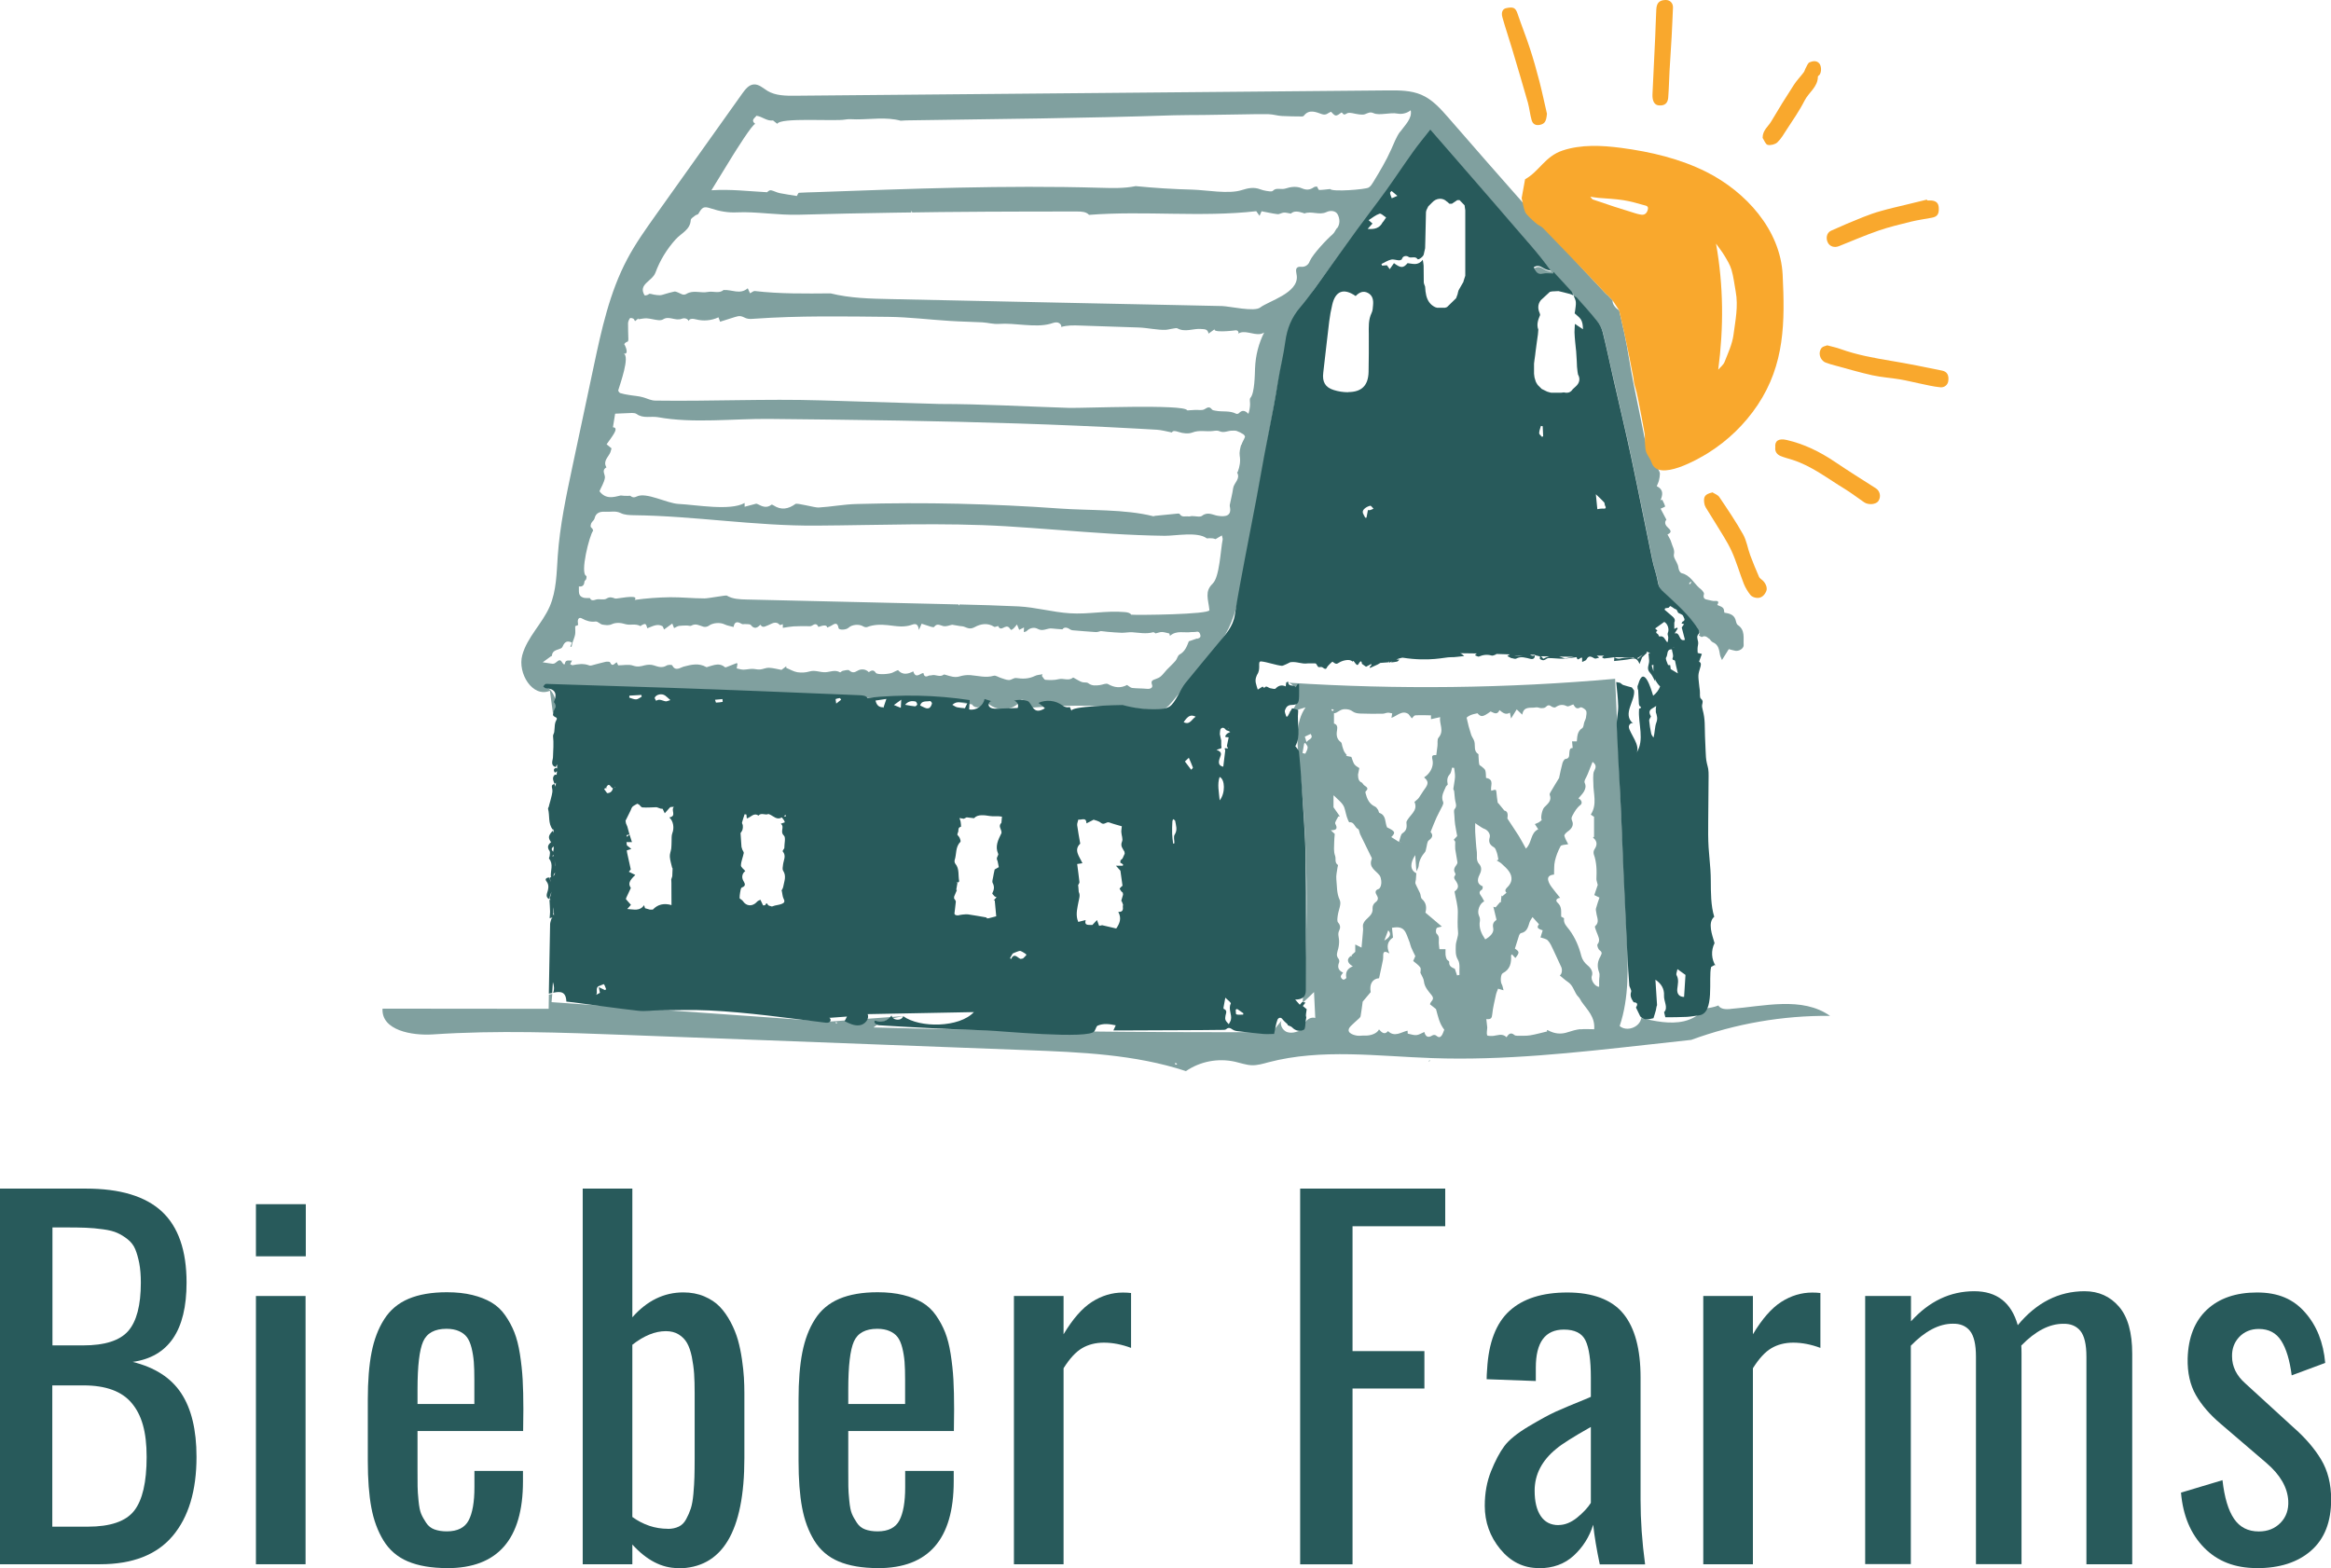 <svg xmlns="http://www.w3.org/2000/svg" id="a" viewBox="0 0 297.74 200.33"><g><path d="m220.98,128.91c-.52.04-1.12.03-1.44-.37-.02-.02-.02-.06-.04-.09-.56.23-1.16.32-1.74.4-.7.81-1.63,1.38-2.68,1.62-1.79.4-3.65,0-5.44-.41-.18,1.18-1.85,1.8-2.76,1.02,1.23-3.64,1.08-7.59.9-11.44l-1.48-32.92c-13.85,1.23-27.8,1.39-41.68.5,1.63.66,1.34,3.6-.39,3.91l2.53-.76c-1.34,1.91-1.09,4.46-.84,6.77,1.12,10.29,1.28,20.66.46,30.98.5-.45.98-.91,1.46-1.38l.16,3.31c-.78-.23-1.65.6-1.46,1.39-.66.31-1.39.63-2.08.43-.7-.2-1.16-1.19-.61-1.67l-1.37,1.66c-16.97.06-33.94-.14-50.91-.6,1.06-.88,2.47-1.18,3.82-1.45l-6.29.47-3.23.24-33.52-2.36v.05s0-.05,0-.05l-1.9-.13c.04-.35.06-.7.09-1.05l-.43.09-.03,1.81-21.22-.02c-.16,2.75,3.7,3.47,6.45,3.29,8.2-.55,16.43-.24,24.64.07l51.2,1.94c6.86.26,13.82.54,20.33,2.68,1.83-1.25,4.1-1.68,6.27-1.2.71.16,1.41.42,2.14.45.72.02,1.43-.19,2.13-.38,6.78-1.78,13.93-.77,20.93-.53,9.13.32,18.25-.69,27.34-1.7l5.73-.63c5.68-2.08,11.68-3.12,17.73-3.07-3.57-2.51-8.41-1.23-12.77-.88h0Zm-54.25-32.62s-.28-.06-.36-.08l.21-1.21.13-.09c.12.19.33.39.32.57-.01.27-.17.55-.3.8h0Zm.15-1.49l-.21-.69.74-.35c.44.65-.33.68-.53,1.05h0Zm-63.25,35.93v-.03s.04.02.04.02h-.04Zm3.17.02s-.06-.08-.07-.13c0,0,.06-.06.08-.05.04.01.08.06.15.11-.08.04-.14.08-.16.07h0Zm4.45.12l-.03-.02h.04s0,.02,0,.02Zm38.93,5.14c-.05-.02-.09-.07-.11-.12,0-.03.08-.11.09-.1.06.03.12.08.21.16-.1.04-.16.07-.2.06h0Zm20.21-44.89c.44,0,.75-.52,1.37-.52.42,0,.71.06,1.05.31.25.18.62.24.94.25.96.04,1.91.03,2.87.02.22,0,.43-.12.65-.13.18-.01.37.06.56.09l-.1.57c.7-.23,1.36-1.03,2.17-.49l.44.56c.14-.14.28-.38.43-.39.67-.04,1.34-.02,2.01,0,0,0,0,.26,0,.49l1.17-.26c-.14.86.57,1.74-.21,2.63-.19.22-.09.69-.13,1.04-.04.39-.1.77-.15,1.17-.45.01-.63,0-.49.6.16.67-.13,1.46-.73,2-.1.09-.22.17-.34.26.58.48.57.82.07,1.49-.27.36-.48.76-.75,1.13-.13.18-.33.3-.55.51.52,1.16-.69,1.68-1.03,2.57.04.52.14,1.02-.5,1.43-.24.15-.27.63-.45,1.11l-.98-.62c.59-.58.49-.75-.54-1.24-.3-.65-.07-1.53-.98-1.85-.09-.03-.09-.27-.17-.38-.11-.16-.22-.35-.38-.42-.76-.34-1.03-1-1.22-1.73-.02-.07-.02-.19.03-.23.42-.37.12-.54-.17-.74-.12-.08-.2-.23-.3-.35-.49-.19-.5-.61-.52-1.04l.17-.83c-.13-.1-.44-.24-.62-.47-.18-.24-.25-.58-.4-.96l-.69-.14.12-.08c-.12-.16-.26-.3-.35-.47-.1-.2-.15-.43-.23-.65-.06-.18-.06-.45-.18-.54-.56-.39-.6-.94-.5-1.51.09-.46,0-.77-.39-.87v-1.31s0,0,0,0Zm8.51,16.49s0,.03,0,.04c0,.01-.03.01-.04.02v-.08s.03.02.04.02Zm-2.08,12.55l.5-1.31c.43.44.27.88-.5,1.31Zm-6.67-29.56c.06,0,.13.04.22.08-.07.08-.12.17-.14.16-.07-.03-.12-.07-.17-.12-.01-.01.05-.12.08-.12Zm1.4,34.54c-.13-.04-.29-.25-.29-.38,0-.16.17-.31.3-.5-.58-.26-.77-.68-.52-1.29.05-.13.03-.37-.06-.47-.39-.45-.15-.87-.04-1.33.08-.34.12-.71.1-1.06-.03-.42-.2-.8.02-1.24.16-.32.17-.66-.14-1.01-.16-.17-.09-.58-.05-.88.08-.68.5-1.48.26-1.99-.42-.89-.34-1.79-.44-2.68-.05-.48.09-.98.15-1.47.01-.12.09-.31.06-.33-.47-.31-.23-.81-.36-1.16-.23-.62-.12-1.2-.12-1.79,0-.3.04-.61.07-1.02l-.5-.47c.72,0,.9-.21.57-.83-.1-.19.24-.62.38-.93l.2-.02-.81-1.16v-1.48s.04-.03.05-.02c.46.49,1.1.92,1.32,1.51.18.5.24,1.09.48,1.61.05.11.13.31.18.3.64-.08.66.65,1.1.85.16.07.17.46.28.69.44.92.89,1.83,1.34,2.74.06.13.18.3.14.4-.45,1.09.52,1.47,1,2.11.13.18.18.44.21.68.03.2.01.4-.04.6-.05.17-.16.41-.29.45-.49.15-.45.47-.26.77.26.42.21.68-.2.97-.21.18-.33.44-.32.72.08.72-.43,1.05-.84,1.47-.17.16-.29.37-.37.59-.06.23.02.49,0,.73-.05.71-.13,1.42-.2,2.24l-.8-.4v.94l-.47.43.08.12-.17-.02c-.56.36-.5.9.25,1.32-.71.28-.97.77-.83,1.47.01.06-.27.26-.37.23h0Zm12.56,7.19c-.21.26-.39.2-.7-.05-.1-.08-.34-.08-.45,0-.58.37-.88.13-1.03-.44-.36.15-.68.37-1.01.4-.34.03-.69-.11-1.11-.19l-.02-.38c-.82.18-1.64.88-2.5.06-.43.52-.8.18-1.15-.22-.22.5-1.04.83-1.83.79-.32-.02-.65.06-.96.01-.32-.05-.67-.15-.91-.35-.32-.26-.16-.62.09-.87.33-.34.7-.64,1.05-.97.09-.08.19-.19.21-.29.1-.57.17-1.15.25-1.72,0-.06,0-.13.04-.17.33-.4.67-.8,1-1.19-.19-1.05.24-1.71,1.07-1.78.17-.8.35-1.57.5-2.35.04-.19.02-.39.03-.58,0-.48.2-.58.79-.23-.41-.9-.24-1.57.46-2.04l-.13-1.24c.75-.13,1.35-.11,1.71.53.09.15.15.32.22.48.11.28.23.57.33.86.07.21.11.44.2.65.15.35.32.69.52,1.1l-.27.62c.32.28.68.5.9.82.12.17.02.5.02.69.16.36.41.71.45,1.08.07.74.57,1.26.97,1.76.48.6-.09.7-.2,1.18l.77.61c.15.54.25.96.39,1.37.15.43.34.85.67,1.27-.12.28-.2.59-.38.81h0Zm2.31-7.78l-.31.06-.28-.84c-.3-.15-.78-.27-.72-.88.01-.11-.25-.21-.32-.35-.08-.17-.13-.36-.15-.55-.02-.24,0-.48,0-.73h-.78c-.02-.23-.07-.53-.08-.82-.01-.4.12-.8-.27-1.15-.13-.11-.12-.5-.02-.69.07-.13.38-.14.68-.23l-2.1-1.78c.17-.63.13-1.24-.45-1.75-.17-.15-.13-.5-.24-.74-.18-.41-.41-.79-.58-1.21-.06-.14.04-.34.05-.51.02-.27.04-.54.06-.82-.84-.41-.8-1.33-.14-2.32l.15,2.08c.1-.23.27-.46.29-.69.05-.7.37-1.26.81-1.78.09-.11.1-.28.14-.42.11-.37.11-.91.35-1.08.6-.42.47-.77.22-1.06.28-.7.51-1.3.78-1.89.22-.49.5-.96.74-1.46.07-.14.14-.35.09-.47-.34-.75.1-1.35.35-1.98.04-.11.24-.2.23-.28-.09-.47-.11-.89.26-1.29.19-.2.21-.56.3-.85l.26.03c.04.39.13.78.11,1.17-.03.5-.15.99-.21,1.48-.01.13.09.26.1.29.06.52.07.92.15,1.31.07.36.22.66-.09,1.02-.14.16-.04.54-.03.83.02.37.04.74.09,1.1.07.48.17.96.27,1.51l-.43.46.18.26c0,.4-.03.68,0,.95.08.56.2,1.12.28,1.68.01.1-.05.24-.12.33-.24.32-.44.64-.17,1.05.04.07.05.22,0,.28-.26.31-.06.51.11.76.39.59.32.94-.19,1.32.15.89.43,1.77.42,2.64-.02.85-.06,1.69.03,2.54.06.56-.28,1.16-.29,1.74,0,.59-.09,1.18.28,1.81.31.5.14,1.28.19,1.94h0Zm1.49-30.7c-.23-.7-.42-1.41-.57-2.13-.02-.09.33-.29.53-.37.25-.11.53-.15.85-.23.45.52.68.5,1.68-.23.39.16.83.53,1.13-.17.41.32.78.66,1.33.33l.15.74.72-1.16.71.67c.19-1.16,1.09-.79,1.75-.93.21-.05.46.1.69.1.19,0,.44-.02.55-.14.25-.25.43-.31.73-.08.13.1.43.18.53.1.48-.33.91-.4,1.46-.13.18.09.52-.14.81-.23.2.28.35.71.91.38.13-.08.6.2.72.42.12.22.03.58-.01.87-.03.21-.15.4-.22.61-.08.25-.08.63-.25.74-.64.41-.64,1.04-.7,1.7h-.61l.08.85c-.43-.02-.4.39-.43.7-.02.35-.01.64-.49.7-.15.02-.32.32-.38.52-.17.6-.28,1.21-.42,1.82,0,.02,0,.05,0,.06-.38.63-.77,1.25-1.14,1.89-.05.08-.1.21-.07.29.31.78-.3,1.17-.72,1.62-.23.25-.49,1.31-.3,1.6-.12.1-.24.22-.38.3-.14.08-.29.13-.5.22l.43.66c-1.03.49-.77,1.7-1.57,2.47-.12-.21-.24-.43-.36-.65-.19-.33-.36-.66-.56-.98-.47-.74-.97-1.47-1.44-2.2-.02-.04,0-.12.01-.18q.11-.75-.41-.85c-.29-.35-.49-.61-.7-.86-.05-.06-.14-.11-.15-.18-.07-.43-.12-.86-.16-1.29-.03-.37-.08-.39-.65-.2-.19-.55.48-1.44-.68-1.64-.02-.32,0-.65-.09-.95-.05-.18-.27-.33-.43-.47-.11-.11-.32-.18-.34-.29-.07-.36-.07-.74-.1-1.1,0-.08.02-.21-.02-.23-.62-.39-.37-1.03-.5-1.58-.07-.32-.32-.59-.42-.91h0Zm1.12,23.74c.04-.2-.04-.44-.13-.64-.25-.58.09-1.53.68-1.8-.13-.23-.24-.48-.4-.69-.25-.33-.29-.58.12-.81.08-.05.11-.4.08-.42-.92-.38-.58-1.12-.33-1.63.24-.51.15-.92-.12-1.22-.43-.48-.23-1.02-.29-1.52-.11-.84-.15-1.69-.21-2.53-.02-.36,0-.72,0-1.17.13.09.21.16.3.21.29.18.57.41.89.53.41.15.79.66.66,1.08-.18.6.02.97.55,1.27.18.1.27.4.35.63.1.28.14.58.21.93l-.21.12c.22.14.44.24.61.4.35.33.75.66,1,1.06.43.68.37,1.34-.24,1.95-.1.1-.47.41-.12.71l-.55.46-.09-.11-.08.75.04.13-.12-.05-.6.69-.28-.08.4,1.67c-.31.24-.55.46-.42,1.06.13.6-.43,1.11-1.02,1.44-.49-.73-.86-1.49-.67-2.42Zm12.82,13.89c-.53.06-1.06.21-1.57.38-.89.31-1.71.21-2.52-.22-.05-.03-.12-.03-.18-.05l.04.18c-.73.17-1.45.38-2.19.5-.54.08-1.09.05-1.64.05-.12,0-.27-.02-.35-.09-.44-.38-.73-.17-1,.28-.58-.56-1.2-.2-1.81-.16-.24.01-.65,0-.68-.1-.08-.27,0-.58.02-.98l-.12-1.08c.64.08.71-.17.76-.63.08-.84.3-1.66.47-2.48.05-.25.17-.49.27-.77l.7.2c-.09-.31-.12-.58-.24-.79-.17-.29-.15-1.24.14-1.39.95-.49,1.12-1.31,1.06-2.27,0-.03.05-.06.12-.14l.43.47c.55-.69.54-.81-.06-1.2.18-.57.35-1.14.54-1.71.04-.11.14-.25.24-.27.76-.15.9-.77,1.09-1.37.07-.23.23-.43.38-.68l.83.92c-.31.38-.22.56.47.77l-.28.91c.26.1.7.14.94.39.32.33.5.8.71,1.23.35.72.66,1.46,1.01,2.18.15.32.08.91-.2,1.05.35.29.67.59,1.03.83.63.41.78,1.12,1.16,1.69.09.13.23.24.32.37.11.16.2.34.25.43.77,1.11,1.77,1.97,1.64,3.56-.58,0-1.18-.05-1.77.01h0Zm2.61-9.35c-.42.67-.49,1.34-.2,2.1.12.31,0,.69,0,1.05,0,.26,0,.52,0,.78-.52.03-1.12-.88-.93-1.38.19-.5-.12-1.01-.54-1.35-.36-.28-.69-.74-.8-1.18-.31-1.23-.78-2.34-1.54-3.37-.3-.4-.78-.81-.67-1.45,0-.05-.22-.14-.37-.23-.03-.57.14-1.25-.46-1.78-.3-.27-.15-.56.33-.62-.38-.48-.76-.92-1.1-1.39-.19-.26-.36-.55-.43-.86-.09-.43.17-.67.75-.72.03-.57-.02-1.17.11-1.73.15-.65.4-1.3.72-1.89.11-.2.61-.17.98-.26-.15-.31-.39-.67-.49-1.07-.04-.14.23-.41.41-.54.54-.36.82-.84.58-1.37-.14-.31-.07-.47.06-.71.27-.49.51-.94.99-1.31.34-.26.11-.7-.25-.85.24-.3.54-.57.72-.9.17-.32.29-.65.08-1.1-.12-.25.25-.73.39-1.11l.62-1.56c.56.42.41.76.2,1.17-.13.24-.1.56-.12.85-.01.22.02.44.02.68-.02,1.36.53,2.72-.33,4.04l.42.28v2.58h-.13s.01.08.04.11c.52.45.51.93.14,1.47-.11.18-.14.4-.09.61.38,1.04.39,2.11.34,3.19,0,.19.09.39.17.74l-.44,1.3.66.32c-.14.42-.32.91-.45,1.41-.04.16.03.36.05.54.06.58.46,1.18-.16,1.71-.06.05.03.29.08.43.07.22.17.43.25.65.15.41.33.79-.02,1.23-.09.12.08.62.26.75.34.24.32.43.14.72h0Z" style="fill:#80a09f;"></path><path d="m218.25,81.52s.05,0,.07,0c-.02,0-.05,0-.07,0l.06.06c.16.16.28.39.47.47.75.31.8.98.92,1.62.03.17.12.33.25.65l.87-1.39c.25.06.54.16.84.21.49.08,1.08-.31,1.06-.72-.06-.91.23-1.92-.76-2.58-.18-.12-.21-.48-.3-.73-.25-.65-.85-.74-1.41-.84-.05-.61-.11-.67-.9-.98.21-.35.19-.56-.32-.51-.27.03-.56-.1-.84-.14-.45-.06-.7-.22-.54-.74.04-.12-.1-.31-.2-.43-.11-.14-.26-.24-.4-.36-.72-.65-1.17-1.64-2.25-1.88-.13-.03-.27-.23-.33-.39-.09-.21-.09-.46-.17-.68-.16-.45-.58-.94-.49-1.33.14-.61-.2-1.02-.32-1.5-.09-.37-.33-.7-.5-1.05.57-.25.44-.52.12-.81-.37-.33-.58-.7-.26-1.08l-.74-1.4c.23-.11.59-.25.58-.29-.08-.3-.24-.58-.37-.86l-.22.07c.3-.72.4-1.37-.48-1.8.1-.25.22-.48.28-.73.07-.28.11-.56.12-.85,0-.6-1.22-1.84-1.5-2.76-.4-1.31-.62-2.69-.9-4.03l-.55-2.68-.43-2.1c-.43-2.12-.7-4.27-1.16-6.38-.21-.98-.45-1.96-.67-2.94-.51-.27-.92-.9-.82-1.25l-.45-.47-.09-.11-.23-.19-.19-.19c-6.83-7.22-13.4-14.78-19.96-22.32-1.03-1.18-2.1-2.4-3.54-3.01-1.32-.56-2.8-.56-4.23-.55l-75.75.68c-1.21.01-2.49,0-3.52-.62-.57-.35-1.12-.89-1.78-.82-.61.06-1.03.6-1.39,1.09l-11.11,15.61c-1.29,1.82-2.59,3.64-3.63,5.61-2.26,4.25-3.29,9.02-4.29,13.73l-2.69,12.66c-.81,3.82-1.63,7.65-1.9,11.55-.15,2.18-.16,4.43-1.02,6.43-.95,2.2-2.88,3.92-3.51,6.23s1.32,5.48,3.53,4.55l.39,2.9c.8-1.2.18-3.08-1.18-3.56,13.82.2,27.63.7,41.43,1.51,4.44-.09,8.89.21,13.28.89.4.73,1.79.32,1.72-.51.94,1.37,3.22,1.5,4.31.25-.16-.29.41-.46.65-.22s.3.62.59.79c.19.12.43.1.66.08,4.88-.38,9.8-.28,14.66.3.7.08,1.47.17,2.08-.18.34-.2.61-.51.86-.81l4.08-4.93c1.16-1.41,2.34-2.83,3.15-4.47.96-1.95,1.36-4.13,1.76-6.27l4.58-25.1c.43-2.33.86-4.68,1.74-6.88,1.12-2.78,2.92-5.22,4.71-7.63l13.04-17.61c3.51,3.93,6.98,7.9,10.43,11.89,1.7,1.97,3.47,3.89,4.99,6.03-.37-.05-.73-.18-1.04-.38-.39-.25-.75-.32-1.15-.05.29.45.43.98,1.15.81.42-.1.89-.02,1.34-.02l.05-.21c.77.83,1.54,1.65,2.29,2.49.13.14.17.35.25.54.15.09.33.15.45.28.85.96,1.72,1.91,2.52,2.92.34.42.61.95.74,1.47.49,1.99.91,4,1.37,6,.76,3.33,1.56,6.66,2.27,10,.93,4.35,1.78,8.72,2.69,13.08.2.98.56,1.93.73,2.92.1.57.4.88.79,1.24,1.59,1.47,3.25,2.89,4.41,4.77.07.12.12.39.05.45-.05.05-.07.09-.11.14.13.08.26.16.4.22.39-.23.66-.04.92.22h0Zm-65.38.06c-.3.1-.6.21-1.02.35-.22.54-.43,1.28-1.2,1.7-.23.13-.29.55-.49.78-.35.41-.76.77-1.13,1.16-.26.27-.47.59-.75.83-.18.16-.43.27-.66.35-.35.13-.67.2-.47.73.14.37-.19.57-.65.52-.62-.06-1.26-.04-1.88-.11-.22-.02-.41-.23-.66-.38-.79.42-1.59.37-2.44-.12-.24-.13-.67.08-1.01.13-.52.07-1.03.13-1.51-.24-.19-.15-.55-.05-.8-.14-.29-.1-.55-.28-.83-.42-.11-.06-.28-.18-.31-.15-.57.47-1.23.04-1.84.2-.54.14-1.13.12-1.69.08-.16-.01-.3-.32-.45-.5l.09-.21c-.33.07-.7.07-.99.22-.78.38-1.56.39-2.39.26-.28-.04-.61.26-.91.26-.35,0-.69-.17-1.04-.27-.31-.09-.65-.35-.9-.28-1.02.3-2,0-3-.08-.47-.03-.94.03-1.39.17-.62.18-1.16-.03-1.72-.19-.09-.03-.24-.08-.29-.04-.5.39-1.04-.07-1.54.08-.12.04-.28,0-.39.06-.38.19-.59.08-.66-.35-.44.03-.97.8-1.3-.21-.69.36-1.37.5-1.95-.16h0c-.22.1-.45.18-.65.3-.36.22-2,.33-2.18.05-.3-.46-.59-.3-.9-.09-.4-.41-.99-.46-1.49-.15-.34.21-.64.26-1-.07-.14-.13-.55,0-.83.05-.13.02-.3.23-.36.19-.62-.37-1.26-.04-1.86-.01-.68.03-1.32-.31-2.02-.1-.51.15-1.04.18-1.56.1-.49-.08-.95-.37-1.42-.56v-.2s-.61.46-.61.46c-.55-.1-1.08-.25-1.62-.27-.37-.01-.74.19-1.12.22-.33.03-.66-.08-.99-.08-.38,0-.76.1-1.14.1-.28,0-.56-.1-.85-.16l.1-.61c-.06-.03-.1-.07-.12-.06-.42.16-.83.33-1.24.49-.07.03-.2.07-.24.03-.68-.6-1.4-.27-2.1-.08-.1.03-.23.1-.29.06-.97-.55-1.91-.31-2.91-.05-.37.1-1.03.65-1.43-.16-.05-.1-.54-.1-.73.02-.58.35-1.08.15-1.64-.03-.36-.12-.81-.09-1.17,0-.5.14-.91.23-1.46.04-.56-.2-1.24-.04-1.91-.04l-.18-.39c-.29.12-.56.68-.86,0-.04-.09-.38-.1-.57-.06-.6.13-1.19.31-1.78.46-.1.02-.22.04-.31,0-.71-.28-1.41-.17-2.12-.03-.09.02-.21-.09-.31-.13l.24-.47c-.38.06-.87-.2-.93.48-.1-.01-.16,0-.18-.02-.43-.63-.43-.63-1.04-.14-.09.07-.2.1-.32.1-.39-.04-.78-.12-1.28-.19.37-.27.71-.52,1.06-.77.03-.02.11-.02.11-.04.04-.78.74-.74,1.21-1,.15-.08.2-.33.31-.49.25-.41.6-.43,1.04-.22l-.2.51.15.05c.05-.2.08-.4.14-.59.1-.33.26-.66.32-1,.05-.3.01-.61.01-1.06l.38-.16c-.02-.15-.05-.32-.05-.48.02-.35.21-.53.53-.35.55.3,1.09.48,1.75.39.27-.04.58.36.89.4.38.05.74.14,1.19-.06.5-.23,1.12-.2,1.74,0,.59.18,1.3-.12,1.91.25.02.01.08-.08.13-.11.5-.27.57-.24.74.38.62-.21,1.22-.63,1.91-.28.11.06.14.27.23.44l1.05-.76.23.58c.22-.1.42-.24.63-.28.33-.05.68-.04,1.02-.05.19,0,.42.1.55.02.58-.34,1.05,0,1.57.14.23.05.46,0,.65-.12.5-.39,1.45-.47,2.02-.19.34.17.74.22,1.16.34.13-.77.54-.69,1.05-.39.12.07.31,0,.47.02.24.02.58-.02.69.12.42.54.79.4,1.21-.04.32.46.57.21.96.08.43-.15,1-.66,1.52-.05.03.04.23-.06.39-.1v.47c.46-.07.91-.16,1.36-.19.56-.04,1.13-.02,1.7-.03.21,0,.47.05.62-.04.36-.23.66-.36.86.14q1.11-.4,1.12.08c.18-.07.35-.13.5-.22.43-.26.81-.54.96.28.05.3.98.25,1.28-.04.44-.42,1.36-.49,1.87-.17.13.08.36.14.49.09.85-.33,1.73-.34,2.61-.25.58.06,1.16.16,1.74.17.45,0,.92-.05,1.33-.2.5-.18.83-.19.94.65l.35-.8c.39.13.8.27,1.2.39.13.04.35.08.39.03.36-.5.71-.24,1.16-.12.39.1.86-.12,1.15-.17.41.07.71.12,1,.17.18.03.38.02.54.09.45.17.77.36,1.35.04.72-.4,1.63-.58,2.47-.04.1.07.33-.06.51-.1.38.83.89-.27,1.4.2.03.03.22.32.29.3.21-.08.39-.28.72-.69l.28.68.62-.3-.03.59c.13-.04.27-.05.35-.12.42-.42.97-.55,1.45-.28.65.36,1.19-.13,1.79-.06.41.05.83.07,1.35.11.2-.3.56-.28.96,0,.1.07.22.11.34.12.98.08,1.97.17,2.95.23.24.01.48-.09.65-.13.34.04.61.08.89.1.6.05,1.19.1,1.79.12.44,0,.88-.09,1.32-.07.89.06,1.78.25,2.68,0,.11-.03.28.14.31.15.31-.07.56-.18.8-.18.27,0,.55.1.96.19l.08.3c.84-.74,1.82-.35,2.72-.48.18-.02.36.01.54-.02.31-.07.49-.04.6.32.13.4-.11.46-.37.55h0Zm2.03-7.02c-1.07,1-.56,2.01-.42,3.38.06.57-9.3.66-9.99.59-.16-.25-.5-.3-.8-.33-2.45-.22-4.61.31-7.04.15-2.2-.14-4.36-.77-6.56-.88-2.52-.11-5.04-.2-7.56-.25l.04.08-.09.04s-.05-.07-.05-.09c0-.01.01-.02.02-.03-.97-.02-1.94-.05-2.92-.07l-24.17-.56c-.87-.02-1.78-.05-2.53-.5-.11-.07-2.36.36-2.83.36-1.47,0-2.93-.16-4.4-.15-1.52.02-3.03.13-4.53.34.03-.04.06-.08.08-.13.24-.58-2.4.02-2.56-.04-.4-.14-.68-.27-1.13.01-.34.22-.95-.02-1.37.13-.45.16-.65.05-.72-.2-.36-.02-.64.02-.87-.06-.72-.23-.52-.85-.56-1.43.49.07.68-.18.71-.61,0-.11.18-.2.22-.32.05-.13.07-.4.02-.41-.84-.32.4-5.19.87-5.79-.04-.22-.14-.3-.29-.45-.07-.07-.01-.36.06-.51.1-.21.36-.37.41-.59.17-.8.8-.9,1.4-.86.64.04,1.29-.16,1.95.17.48.24,1.1.26,1.65.27,7.77.09,15.46,1.39,23.35,1.33,8.06-.05,16.13-.4,24.19.08,4.47.27,8.93.68,13.4.95,2.3.14,4.6.24,6.9.27,1.36.01,4.16-.55,5.34.31.07.05.22,0,.33,0,.27,0,.54,0,.81.12l.81-.48c.05.25.13.41.1.55-.26,1.23-.39,4.78-1.27,5.6h0Zm3.63-17.74c-.12.46-.25.96-.18,1.4.12.73,0,1.39-.25,2.06-.01.03-.09.07-.09.08.47.82-.4,1.32-.5,2.01-.1.72-.29,1.42-.43,2.13-.01.06-.01.12,0,.18.29,1.25-.55,1.38-1.56,1.21-.61-.1-1.26-.55-1.97,0-.28.22-.87.03-1.32.04-.14,0-.28.07-.41.05-.38-.07-.85.17-1.13-.3-.03-.05-.15-.08-.22-.07-.98.09-1.95.19-2.93.29-.08,0-.17.07-.24.05-3.64-.92-8.14-.71-11.91-.98-8.64-.62-17.31-.82-25.97-.58-1.65.04-3.28.36-4.87.45-.45.03-2.74-.61-2.94-.46-.91.66-1.83.83-2.8.19-.08-.05-.23-.13-.27-.09-.62.49-1.19.22-1.76-.07-.07-.04-.16-.07-.23-.05-.46.11-.93.24-1.44.38v-.48c-1.85,1.04-6.16.23-8.46.12-1.45-.07-4.11-1.55-5.32-.95-.32.16-.54.15-.8-.07-.06-.05-.21-.01-.32-.01-.3,0-.61,0-.92-.05-.96.23-1.92.51-2.72-.54.22-.52.58-1.08.69-1.69.08-.44-.49-.98.2-1.36-.48-.81.24-1.3.5-1.92.06-.15.09-.32.15-.51l-.63-.52c.34-.48.69-.93.97-1.41.19-.34.33-.75-.16-.76l.28-1.74c.67-.03,1.41-.07,2.14-.09.21,0,.46.02.62.14.84.6,1.82.24,2.72.4,4.49.82,9.67.17,14.23.22,5.51.05,11.02.12,16.52.21,10.16.18,20.32.47,30.47,1.03.83.05,1.66.09,2.49.14.61.04,1.21.21,1.92.35.15-.26.43-.21.88-.06.53.18,1.23.26,1.73.07.9-.36,1.78-.08,2.67-.2.26-.04.58-.08.8.03.58.27,1.1-.09,1.64-.07.19,0,.39-.02.57.04.28.1.56.24.81.4.12.07.27.27.24.36-.13.36-.36.68-.46,1.04h0Zm1.78-9.83c-.03.82-.05,3.24-.59,3.83-.16.17-.02.6-.05.91-.02.39-.09.77-.21,1.14-.45-.47-.82-.5-1.22-.08-.07.07-.26.12-.34.07-.84-.44-1.77-.21-2.64-.39-.16-.03-.38-.05-.46-.16-.34-.44-.58-.24-.96-.02-.31.17-.77.06-1.17.08-.23.01-.46.03-.69.04-.12,0-.33.05-.35,0-.38-.8-13.39-.25-15.09-.3-5.51-.17-11.04-.5-16.55-.5l-15.14-.46c-7.05-.21-14.05.13-21.1.03-.6,0-1.05-.26-1.57-.41-.59-.18-1.23-.2-1.84-.31-.38-.06-.76-.13-1.12-.24-.11-.04-.27-.27-.25-.36.17-.61,1.58-4.46.65-4.69.8.2.25-1.02.11-1.2.1-.16.25-.28.43-.32.06-.02.1-.18.1-.28-.01-.69-.05-1.37-.04-2.06,0-.23.12-.47.25-.66.03-.05.3-.01.42.06.1.05.15.21.22.32l.43-.35v.11c.35-.04.71-.14,1.06-.12.49.03.97.18,1.46.23.2.02.46.01.62-.09.78-.51,1.56.24,2.42-.09.32-.13.75-.02.87.3.06-.35.57-.32.92-.22.96.25,1.98.16,2.88-.26l.21.56,1.87-.59c.26-.08.52-.16.79-.11.23.04.43.18.66.26.33.12.7.09,1.05.06,5.66-.4,11.48-.3,17.15-.24,2.61.03,5.21.36,7.82.52,1.38.09,2.77.11,4.15.18.7.04,1.41.25,2.1.2,2.03-.16,4.65.52,6.57-.01.29-.08.58-.21.87-.18s.61.29.54.58c.78-.23,1.6-.21,2.41-.18,2.5.08,5,.16,7.51.25,1.08.04,2.41.34,3.43.3.2,0,1.28-.27,1.45-.21,1.03.58,2.07,0,3.09.1.41.04.81-.03.93.59l.69-.5.16-.2c-.69.69,2.4.3,2.36.31.16-.03.34-.06.48.02s.2.32.06.41c.77-.59,1.94.16,2.86.01.18-.03.34-.09.49-.19-.71,1.41-1.1,2.96-1.16,4.54h0Zm10.45-17.84c-.19.26-.32.6-.56.8-.7.59-2.5,2.5-2.91,3.42-.01.03-.02.05-.03.08-.15.37-.5.62-.9.64-.22,0-.45-.05-.63.07-.32.21-.13.7-.09,1.09.22,2.2-3.63,3.22-4.68,4.04-.74.58-3.94-.17-4.87-.19l-6.05-.13-12.1-.25-24.21-.51c-2.56-.05-5.15-.11-7.64-.73-3.18.03-6.55.07-9.68-.3-.18-.02-.38.18-.61.29l-.29-.64c-.99.85-2.01.15-3.1.22-.54.5-1.31.11-2,.25-.89.18-1.86-.28-2.72.24-.43.26-.73-.04-1.08-.17-.16-.06-.33-.15-.48-.12-.45.09-.9.23-1.34.36-.17.05-.34.11-.5.11-.26,0-.52-.04-.77-.08-.2-.03-.41-.13-.6-.1-.16.14-.36.21-.58.2-.89-1.43.96-1.79,1.38-2.91.58-1.57,1.46-3.01,2.58-4.25.72-.8,1.86-1.21,1.93-2.47.01-.21.37-.41.59-.59.11-.09.32-.1.38-.2.5-.88.7-.99,1.61-.69,1.08.36,2.2.56,3.31.5,2.5-.12,5.17.38,7.97.3,4.06-.11,8.12-.2,12.17-.26,7.78-.13,15.56-.15,23.34-.15.54,0,1.15.03,1.5.43,7.05-.55,14.38.33,21.36-.47l.42.59.26-.58c.71.13,1.37.29,2.03.37.26.03.53-.18.8-.2.27-.02.54.07.91.13.44-.42,1.03-.25,1.62-.07.04.01.08.06.11.05.92-.35,1.89.26,2.8-.17.56-.27,1.22-.17,1.46.31.25.49.34,1.18-.08,1.75h0Zm-54.43-2.12s.07-.05.1-.04c.03,0,.06.05.09.07-.03.02-.07.08-.08.07-.04-.02-.07-.06-.1-.1Zm62.49-10.19c-.49.69-.78,1.5-1.13,2.27-.64,1.44-1.46,2.8-2.28,4.15-.16.26-.33.54-.59.7-.41.25-4.66.58-4.92.19-.53.05-.96.12-1.4.12-.08,0-.16-.23-.28-.44-.07.02-.28,0-.41.1-.48.33-.92.38-1.49.14-.69-.3-1.42-.22-2.14.02-.25.08-.54.05-.82.04-.3-.01-.53,0-.78.25-.14.14-.55.05-.83.01-.26-.04-.52-.11-.77-.2-.8-.31-1.54-.17-2.35.09-1.67.55-4.54,0-6.28-.05-2.43-.06-4.86-.21-7.29-.45-1.5.31-3.06.25-4.59.21-12.12-.35-24.18.13-36.28.56-.71.03-1.42.03-2.13.08-.1,0-.18.25-.28.41-.72-.12-1.47-.22-2.21-.37-.37-.08-.71-.28-1.08-.36-.16-.04-.36.1-.51.25-2.46-.13-4.63-.41-7.11-.25l1.41-2.3,1.29-2.1c.2-.32,2.65-4.27,2.91-4.06-.66-.54-.02-.77.13-1.06.76.09,1.32.71,2.13.6l.54.43c.38-.84,7.36-.31,8.63-.54.47-.09.96-.04,1.44-.03,1.9.01,3.83-.33,5.69.17l.74-.04c11.38-.17,22.77-.27,34.15-.65,1.26-.04,2.52-.02,3.78-.04,1.53-.02,3.07-.05,4.6-.07,1.24-.02,2.48-.05,3.72-.03.57.01,1.13.2,1.7.23.86.05,1.73.05,2.59.06.08,0,.16-.03.22-.09.67-.89,1.57-.46,2.27-.22.61.22.78-.15,1.21-.29.14.12.34.43.58.47.22.04.49-.2.73-.37.2-.04.19.47.67.13.34-.24,1.06.06,1.62.11.25.02.52.05.73-.03.37-.14.65-.34,1.1-.13.74.34,2.12-.13,3.03.05.6.12,1.24-.05,1.71-.42.22,1.04-.74,1.9-1.36,2.77h0Zm37.1,57.75l-.14.06v-.19s.29-.19.29-.19c-.05.11-.1.21-.15.32h0Z" style="fill:#80a09f;"></path><path d="m208.73,48.96l-.11-.75-.46-2.37c-.23-1.09-.45-2.18-.68-3.26-.21-.98-.45-1.96-.67-2.94l-.82-1.25-.45-.47-.09-.11-.23-.19-.19-.19c-.81-.86-1.62-1.72-2.43-2.57-1.83-1.91-3.67-3.83-5.52-5.73-.22-.22-.55-.34-.8-.54-.32-.26-.63-.54-.92-.83-.22-.23-.49-.48-.59-.77-.19-.54-.28-1.12-.41-1.68l.43-2.37s.01-.05.03-.05c1.83-1.04,2.51-2.9,4.76-3.66,2.38-.8,5.04-.66,7.49-.34,3.77.5,7.53,1.38,10.92,3.09,4.95,2.5,9.43,7.34,9.71,13.15.29,5.98.28,11.39-3.19,16.6-1.65,2.47-3.81,4.56-6.32,6.13-1.16.73-6.41,3.79-7.23,1.23-.15-.46-.5-.85-.68-1.3-.13-.34-.13-.72-.16-1.09-.04-.45.01-.91-.06-1.35-.24-1.4-.52-2.78-.79-4.17-.07-.38-.17-.76-.25-1.14l-.29-1.06h0Zm10.46-17.83c.97,5.41.98,10.77.28,16.1.26-.31.65-.6.8-.97.45-1.14.99-2.29,1.15-3.49.24-1.82.63-3.66.28-5.53-.17-.92-.27-1.87-.53-2.76-.19-.64-.55-1.23-.9-1.81-.32-.54-.71-1.02-1.07-1.53h0Zm-16.05-5.99c.17.2.22.31.3.34.93.32,1.87.63,2.8.94.6.2,1.21.39,1.82.57.51.15,1.01.35,1.53.43.41.07.72-.09.87-.58.18-.56-.26-.56-.51-.64-.87-.25-1.74-.49-2.62-.63-1.04-.16-2.1-.2-3.15-.29-.3-.03-.59-.08-1.04-.15h0Z" style="fill:#f9a82d;"></path><path d="m233.4,44.12c.62.17,1.17.28,1.69.47,2.11.76,4.31,1.15,6.52,1.52,2.17.36,4.32.8,6.47,1.24.62.13.87.58.78,1.29-.04.5-.48.88-.98.84,0,0-.01,0-.02,0-.9-.08-1.79-.31-2.68-.49-.83-.17-1.65-.38-2.48-.52-1.18-.2-2.39-.27-3.56-.53-1.59-.35-3.15-.82-4.72-1.24-.42-.11-.85-.23-1.25-.39-.72-.3-.99-1.29-.48-1.88.16-.18.48-.22.7-.31Z" style="fill:#f9a82d;"></path><path d="m246.15,25.61c.17,0,.33-.01.5,0,.67.05.96.33.99.95.04.78-.18,1.12-.86,1.25-.89.17-1.79.29-2.66.5-1.4.35-2.81.68-4.17,1.15-1.71.59-3.38,1.32-5.07,1.99-.56.22-1.13.05-1.39-.42-.31-.56-.18-1.29.38-1.55,1.35-.61,2.71-1.19,4.09-1.74.77-.31,1.55-.58,2.35-.8,1.01-.29,2.04-.52,3.07-.77.91-.23,1.83-.45,2.75-.67,0,.04.02.07.03.11h0Z" style="fill:#f9a82d;"></path><path d="m226.76,57.14c-.09-.82.43-1.17,1.46-.93,2.22.51,4.23,1.5,6.12,2.77,1.73,1.17,3.5,2.28,5.26,3.4.54.35.7,1.08.32,1.64-.3.43-1.26.53-1.81.15-.82-.56-1.61-1.17-2.45-1.69-2.19-1.32-4.22-2.94-6.7-3.73-.51-.16-1.03-.29-1.52-.49-.48-.2-.75-.58-.68-1.12h0Z" style="fill:#f9a82d;"></path><path d="m197.59,14.56c-.09.96-.28,1.25-.89,1.39-.54.12-.92-.1-1.06-.59-.21-.73-.28-1.5-.48-2.24-.65-2.26-1.31-4.52-1.99-6.78-.41-1.39-.88-2.75-1.27-4.14-.18-.65.05-1.07.49-1.16.94-.2,1.2-.04,1.46.74.5,1.48,1.09,2.94,1.57,4.42.45,1.37.84,2.76,1.2,4.15.36,1.39.65,2.8.98,4.21Z" style="fill:#f9a82d;"></path><path d="m218.72,62.89c.3.2.7.33.89.61,1.05,1.56,2.11,3.12,3.03,4.76.46.81.59,1.79.92,2.68.34.93.73,1.84,1.12,2.75.06.14.21.26.34.36.48.36.79,1.03.58,1.49-.23.52-.63.91-1.24.84-.27-.03-.61-.16-.77-.36-.35-.44-.64-.92-.85-1.43-.55-1.4-.95-2.86-1.58-4.23-.58-1.25-1.37-2.4-2.08-3.59-.39-.66-.82-1.29-1.21-1.95-.1-.18-.17-.38-.19-.58-.11-.83.12-1.11,1.04-1.33h0Z" style="fill:#f9a82d;"></path><path d="m211.07,12.08c.12-2.44.24-4.89.35-7.34.05-1.18.08-2.36.14-3.53.04-.85.41-1.2,1.2-1.21.56-.01.96.42.93.98-.06,1.24-.1,2.48-.17,3.71-.08,1.47-.18,2.93-.27,4.4-.06,1.13-.08,2.27-.17,3.4-.06.74-.5,1.05-1.23.97-.52-.05-.81-.55-.78-1.39Z" style="fill:#f9a82d;"></path><path d="m225.14,17.6c0-.97.73-1.45,1.1-2.09.93-1.58,1.9-3.14,2.9-4.68.36-.56.85-1.05,1.25-1.59.12-.16.16-.39.27-.57.14-.25.26-.62.48-.71.38-.15.83-.27,1.21.11.3.3.35,1.1.06,1.49-.06.08-.21.15-.21.22,0,1.34-1.17,2.02-1.7,3.07-.65,1.29-1.49,2.48-2.28,3.7-.37.57-.72,1.19-1.2,1.64-.28.26-.85.4-1.23.32-.28-.07-.45-.59-.66-.91h0Z" style="fill:#f9a82d;"></path><path d="m182.68,135.39l-.11.23-.09-.07.21-.16h0Z" style="fill:#80a09f;"></path><path d="m161.88,135.29s.03,0,.04,0c0,0,.01.02.01.04h-.07s.02-.04.02-.04h0Z" style="fill:#80a09f;"></path><path d="m219.15,123.42c-.56-.88-.62-1.99-.15-2.93-.3-1.05-.92-2.62-.04-3.37-.44-1.41-.43-3.12-.44-4.61,0-.47-.02-.95-.05-1.42-.06-.94-.17-1.88-.23-2.82-.07-1.1-.06-2.2-.05-3.3l.05-5.83c0-.31,0-.61-.05-.92-.04-.24-.12-.47-.17-.71-.12-.5-.14-1.02-.16-1.54l-.08-1.9c-.05-1.28.04-2.13-.29-3.36-.05-.22-.12-.46-.08-.66.06-.31.18-.51-.16-.8-.19-.16-.08-.68-.13-1.03-.03-.3-.09-.6-.11-.91-.03-.35-.09-.7-.07-1.05.02-.32.13-.63.22-.94.1-.33.19-.64-.14-.79l.36-.99-.53-.12c-.01-.2-.04-.4-.02-.6.01-.28.12-.57.07-.83-.07-.38-.26-.73.13-1.07.07-.06.02-.33-.05-.45-1.16-1.87-2.82-3.29-4.41-4.77-.39-.36-.69-.66-.79-1.24-.16-.99-.53-1.94-.73-2.92-.91-4.36-1.76-8.73-2.69-13.08-.71-3.34-1.51-6.67-2.27-10-.46-2-.87-4.01-1.37-6-.14-.54-.39-1.04-.74-1.47-.8-1.01-1.67-1.96-2.52-2.92-.11-.13-.29-.19-.45-.28h0s0,0,0,0c.1.27.25.53.27.8.03.36-.05.73-.09,1.09l-.06.35c.27.26.61.48.8.79.2.33.25.74.26,1.24l-1.03-.68c-.02.45-.05.76-.05,1.07,0,.19.02.38.03.57l.05.6.09.89.04.35.08,1.27.03.73.07.64.06.35c.31.53.2,1.09-.29,1.52l-.39.36c-.27.42-.65.52-1.12.4l-.35.04h-1.3c-.08-.02-.15-.04-.23-.06l-.27-.08-.69-.34-.5-.5s-.03-.06-.06-.08l-.18-.31-.1-.31-.08-.27-.06-.47v-1.3s.06-.48.06-.48l.09-.64.04-.36.17-1.27.05-.35.09-.64.05-.6c-.26-.66-.02-1.27.23-1.87-.02-.07-.03-.15-.05-.22-.26-.58-.27-1.14.14-1.67l1.15-1.06.28-.06.82-.04c.5.12,1.01.24,1.51.38.14.04.28.12.41.18h0s0,0,0,0c-.08-.18-.12-.39-.25-.53-.75-.84-1.53-1.66-2.29-2.49l-.05.21c-.45,0-.92-.08-1.34.02-.72.18-.86-.36-1.15-.81.4-.27.76-.2,1.15.05.3.19.63.32,1.04.38-1.52-2.14-3.3-4.05-4.99-6.03-1.71-2-3.45-3.98-5.17-5.97l-5.24-6.02c-.78,1-1.52,1.88-2.19,2.82-1.18,1.65-2.3,3.35-3.48,4.99-1.23,1.71-2.53,3.38-3.77,5.08-1.84,2.53-3.64,5.08-5.48,7.62-.55.75-1.1,1.5-1.71,2.21-1.09,1.27-1.67,2.71-1.89,4.37-.22,1.68-.65,3.33-.92,5.01-.67,4.21-1.6,8.37-2.32,12.57-.59,3.39-1.29,6.75-1.92,10.13-.45,2.4-.92,4.8-1.29,7.21-.23,1.5-1.2,2.51-2.1,3.59-1.42,1.7-2.83,3.42-4.23,5.13-.6.73-1.27,2.52-2.01,2.98-.42.26-.94.31-1.43.33-1.54.06-3.08-.12-4.56-.53-.56-.01-6.83.16-6.51.76-.09-.16-.16-.33-.23-.5-.33.09-.69,0-.95-.21-.89-.65-2.06-.77-3.07-.32.3.23.59.41.83.69-1.62,1-1.6-.74-2.24-.94-.55-.18-1.15-.19-1.71-.03.4.06.66.57.47.93l-2.62.09c-.37.01-.8,0-1.02-.29s.14-.85.43-.63l-1.02-.32c-.14.87-1.09,1.52-1.96,1.33l.07-1.19c-4.32-.65-8.71-.75-13.06-.28-.2-.28-.59-.32-.93-.34-8.03-.33-16.05-.67-24.08-.94-2.61-.09-5.22-.17-7.84-.25l-7.84-.25c-.15,0-.31-.04-.43.01-.12.05-.2.2-.3.3.11.08.22.24.34.24,1.08.04,1.47.59,1.1,1.57-.03.07-.08.19-.05.23.46.5-.07.91-.1,1.37-.18.46.3.45.47.66l-.05.04.04.05-.18.39c-.03.12-.07.24-.08.36-.03.31-.04.61-.08.92-.02.18-.17.36-.15.52.1.9.02,1.8-.01,2.7-.01.39-.38,1.01.33,1.26l.2-.35c.01.2,0,.38,0,.53-.05-.02-.08-.05-.15-.08-.38.13-.28.37-.14.62.12-.08.2-.14.27-.2-.02.15-.03.31-.04.46h-.24c-.41.39-.16.79-.02,1.18.05-.06.11-.11.17-.17-.02.17-.04.34-.05.51-.04-.11-.08-.22-.14-.33-.42.07-.35.32-.28.64.05.24,0,.52-.06.77-.1.45-.23.88-.35,1.32.02.15-.16.32-.13.43.24.87-.02,1.86.59,2.64h.11c0,.14,0,.28,0,.42-.04-.08-.08-.16-.11-.25-.57.62-.61.9-.2,1.45-.4.32-.54.65-.2,1.12.1.14.04.4.02.6,0,.13-.13.32-.08.39.6.72.16,1.54.23,2.3l.05.02c-.08.05-.14.11-.23.13.09.18.15.37.2.56-.07-.21-.17-.41-.26-.61-.37.03-.53.22-.34.47.29.38.31.71.2,1.18-.07.32-.38.81.14,1.11.11-.31.22-.62.32-.94-.04.29-.12.57-.25.83.05.07.08.15.12.22-.04,0-.09-.02-.13-.03.03.51.07,1.02.08,1.53,0,.28-.04.55-.06.83.12-.03.26-.05.37-.09-.11.1-.18.24-.21.38-.03.14-.04.29-.04.43-.02-.13-.03-.26-.05-.39l-.17,9.31.43-.09c.04-.46.06-.93.09-1.39.15.47.21.91.03,1.37.9-.19,1.64-.21,1.69,1.13.31.04.61.06.92.1,2.76.36,5.51.76,8.27,1.07.88.1,1.78-.05,2.67-.06,2.14-.01,4.29-.09,6.42.02,4.92.24,9.82.95,14.73,1.55.22.03.47.05.64-.1.17-.14.11-.5-.11-.5l2.3-.17-.3.59c.6.3,1.25.62,1.92.52.67-.09,1.28-.8,1.02-1.42,4.52-.09,9.05-.18,13.57-.26-1.84,1.99-6.9,2.06-9.03.52-.2.66-1.39.57-1.49-.11-.39.7-1.35,1.01-2.08.68-.32.15.13.57.49.59,4.59.28,9.17.53,13.77.66,1.57.05,13.15,1.18,13.75.09.18-.32.24-.63.4-.7.74-.31,1.49-.22,2.31-.04l-.3.65c.59,0,1.09,0,1.6,0l7.11-.03c1.78,0,3.56-.02,5.35-.04.12,0,.27-.02.35-.09.3-.27.54-.14.82.05.19.13.46.19.69.21,1.07.13,2.13.26,3.2.35.51.04,1.02,0,1.41,0,.16-.71.23-1.28.43-1.81.07-.19.38-.44.66-.05.16.23.41.41.62.62l.04.13c.19.09.43.14.56.28.44.46,1.01.54,1.49.29.21-.11.17-.71.23-1.08.03-.16.05-.33.08-.49l-.05-.24.02-.25.08-.56-.49-.41.34-.44-.42-.07-.31.35-.59-.66c.95,0,1.36-.39,1.36-1.17,0-5.55.06-11.1-.02-16.65-.04-3.04-.3-6.09-.48-9.13-.09-1.57-.22-3.14-.37-4.71-.02-.22-.27-.43-.47-.71.75-1.3.19-2.88.36-4.39,0-.08,0-.17,0-.25-.03-.02-.06-.02-.1-.03l-.67-.18-.59,1.06h-.16c-.06-.27-.25-.59-.16-.81.12-.31.28-.65.81-.67.86-.03.95-.2.99-1.09.02-.52,0-1.04,0-1.57l-.16-.02-.29.43c-.19-.43-.98.03-.93-.73l-.26.1-.07.51c-.55-.24-.93-.1-1.3.28-.11.11-.48-.03-.73-.06-.23-.07-.46-.39-.71-.02l-.21-.18-.62.39c-.08-.27-.19-.55-.25-.85-.1-.47.05-.89.3-1.29.32-.77-.1-1.49.39-1.46.67.05,1.97.51,2.65.56.15.01,1.04-.44,1.07-.46.88-.12,1.39.27,2.24.15.21-.02.62.02.92,0,.24-.02.26.48.5.48.15,0,.35-.05.45.03.24.16.43.37.61-.07.03-.07.62-.69.68-.65.55.45.57.22,1.02,0,.2-.1,1.18-.45,1.53,0,.12-.43.48.72.73.33.19-.3.4-.65.47-.06l.52.37.65-.35.05.1-.25.32.07.08.97-.44.34-.2,1.07-.08c.02-.06.02-.11.02-.15.03.07.04.14.04.21.11-.07.24-.11.36-.17-.05.04-.09.09-.14.13.26-.03.53-.05.79-.11.11-.03.2-.16.29-.25-.13,0-.27-.02-.4-.02.29-.12.85-.26.82-.23,3.47.54,5.43-.08,6.09-.06.59.02,1.18-.1,1.77-.15-.15-.11-.28-.26-.45-.33-.03-.01-.06-.02-.09-.03.52.01,1.02.02,1.48.02.22,0,.45.01.67.01-.09.06-.17.14-.23.23.17.06.39.22.51.16.53-.22,1.05-.29,1.62-.12.17.05.41-.11.62-.17-.04,0-.09-.02-.13-.04l1.83.06c-.11.06-.23.15-.33.21l.5.26h0s.02,0,.02,0h-.01c.21.02.47.15.62.07.63-.34,1.21-.11,1.82.03.34.08.6-.05.56-.47-.24.17-.43.05-.61-.06h.69s-.06.04-.08.06l.67.16c0,.13-.04.31,0,.34.14.08.33.17.48.14.21-.04.4-.26.6-.27.62,0,1.23.09,1.85.08.58-.02,1.16-.13,1.74-.2.14.66.46-.05.71.08v.54c.23-.12.48-.17.55-.32.3-.58.62-.36,1.03-.14.14.08.4-.06.6-.1-.1-.08-.2-.17-.31-.25h.94c-.09.07-.19.11-.28.21.11.05.21.16.31.15.42-.04.84-.1,1.27-.16l-.03.49c.78-.09,1.53-.14,2.25-.29.48-.1.75.04,1,.67l.33-.85.61-.58c-.02-.05-.04-.1-.06-.15.18.03.36.12.49.25-.07,0-.14-.01-.22-.02.03.3.06.6.08.91.03.51-.4,1.02.1,1.55.3.31.46.75.68,1.13-.01-.11-.03-.22-.04-.33.16.36.38.69.66.96-.18.47-.49.87-.89,1.18-.28-.94-1.19-3.98-1.9-1.48-.03.09-.06.18-.1.27l.02.31.07.21.09,1.74.07.25c.29.16.25.28-.05.37v.12c-.14,1.76.76,3.9-.35,5.54.61-.91-.85-2.55-.95-3.3-.04-.3.28-.65.54-.49-1.44-1.19.32-2.91.12-4.22l-.28-.38c-.37-.1-.74-.19-1.1-.31-.14-.05-.25-.18-.38-.27l-.52-.11c.09,1.03.24,2.06.26,3.09.01.85-.23,1.71-.19,2.56.12,3.04.3,6.09.46,9.13.05.95.09,1.91.13,2.86.09,2.18.18,4.35.27,6.53.16,3.58.33,7.16.5,10.75.06,1.3.16,2.6.25,3.9.08.26.3.56.23.76-.19.55.06.93.32,1.33.56.03.52.31.3.68l.54,1.12c.5.56,1.1.38,1.69.24.11-.34.22-.68.31-1.02.05-.22.06-.45.15-.65l-.21-3.25c.72.48,1.15,1.14,1.1,2.01-.05.75.57,1.55.01,2.14l.16.65c.9-.01,1.81,0,2.72-.05.54-.03,1.07-.13,1.6-.2,2.04-.27,1.14-4.73,1.53-6.18.17-.1.35-.2.53-.3h0Zm-148.43-15.3c0,.11,0,.22,0,.33-.04.12-.04.24-.05.36-.33-.28-.2-.49.05-.68h0Zm-.18,1.27l.14-.2c0,.06.01.13.02.19-.05,0-.11,0-.16.01Zm.11,7.38s.05-.15.05-.23c-.01-.22-.04-.43-.05-.65.09.35.12.7.11,1.06-.03-.06-.07-.12-.11-.17Zm.05-4.82c-.01-.18.07-.36.22-.46-.05.17-.12.32-.22.46Zm.12-2.07c.06.22.11.44.15.65.01.05,0,.11.01.16l-.16-.82h0Zm14.13-21.03c.19.14.36.31.68.59-.3.08-.44.17-.58.16-.41-.05-.81-.38-1.24-.07-.07-.14-.22-.32-.18-.41.2-.42.92-.55,1.31-.27h0Zm-4.54.02l1.52-.09.03.23c-.23.12-.47.33-.71.34-.29.01-.59-.15-.88-.23l.03-.25h0Zm-3.16,37.61l-.77-.37.15.73-.48.26c.25-.36-.2-.99.47-1.17.18-.05.49-.23.52-.19.14.19.2.43.29.66l-.18.08Zm1.04-25.79c-.08.4-.32.63-.74.64l-.38-.52.15-.14.14.06v-.2c.41-.65.54.14.82.16Zm.27-.12l-.11-.03.13-.03-.02.06Zm6.94,3.87c.53.47.63,1.36.38,1.99-.13.33-.08.73-.1,1.1-.02.29,0,.59-.04.87-.05.35-.21.71-.18,1.06.03.47.19.93.29,1.39.01.03.04.06.06.09l-.04,1.01-.13.39.02.49v.61s.01,2.19.01,2.19c-.97-.28-1.76-.09-2.39.58h-.36s-.63-.18-.63-.18l-.12-.39c-.57.81-1.3.53-2.15.49l.47-.53-.64-.73.04-.17.59-1.26c-.33-.49-.28-.87.57-1.66l-.83-.41.25-.3c-.16-.71-.31-1.42-.47-2.13-.02-.09-.03-.19-.04-.3l.58-.18c-.17-.14-.34-.29-.52-.43-.01-.02-.03-.03-.05-.04l-.05-.41h.7l-.32-.99-.3.32-.08-.2.38-.13-.27-.98-.18-.43-.05-.34s.04-.05.05-.08c.19-.39.39-.78.58-1.17.09-.17.13-.39.26-.52.17-.16.4-.25.61-.38l.23.11c.14.13.28.36.43.36.54.04,1.08,0,1.63-.02h.2s.5.18.5.18l.25.02.27.57.66-.74s.07-.03.09-.06l.42-.02c-.44.43.4,1.17-.58,1.35h0Zm1.14,1.27c.05.04.03.02,0,0Zm4.81-15.95s-.08-.24-.12-.36l.95-.09.03.36c-.28.04-.57.09-.86.09h0Zm8.41,24.05h0c.08.34.08.73.24,1.03.21.39.02.53-.26.64-.28.11-.58.14-.87.21l-.37.12-.39-.11-.14-.12c-.21-.42-.25.05-.38.07l-.22.02-.34-.72c-.15.07-.25.1-.33.16-.08.05-.14.13-.21.2-.56.53-1.28.44-1.69-.18-.09-.14-.27-.23-.41-.34,0-.03-.02-.07-.02-.1.02-.21.01-.42.06-.63.05-.24.08-.62.22-.67.61-.23.37-.55.18-.9-.24-.45-.11-.94.27-1.21-.2-.24-.57-.49-.56-.73.02-.53.26-1.04.36-1.57.02-.13-.12-.28-.18-.43l-.11-.35-.12-1.77c.03-.05.18-.23.25-.43.05-.17.06-.36.04-.54,0-.13-.13-.27-.1-.38.09-.36.22-.7.33-1.06l.23.04.05.5c.55-.15.89-.79,1.49-.36.36-.44.87,0,1.27-.21l.16.06c.5.21.92.76,1.56.38l.29.39.09.23-.52.19c.55.4-.16.99.4,1.51.26.24.05,1.01.05,1.62-.04.07-.25.34-.21.39.5.57.11,1.14.05,1.7-.03.26-.11.59.01.77.46.71.13,1.38.01,2.07-.03.17-.14.33-.22.49h-.02s.02.01.02.01h0Zm.25-9.54l.24-.18.02.23-.26-.06Zm6.7-14.39c-.04-.34-.1-.56-.06-.58.17-.07.36-.09.54-.12l.15.21-.62.49Zm6.08.55l-.07-.07c-.54.02-.85-.26-.99-.86l1.39-.21-.35,1.03.03.11h0Zm2.17,0l-.88-.36.94-.68-.06,1.04h0Zm1.82-.19c-.38-.03-.76-.11-1.27-.2.42-.5.87-.51,1.31-.43.11.02.22.24.24.38,0,.08-.19.26-.29.25h0Zm1.89.16c-.1.09-.32.12-.46.08-.26-.07-.49-.22-.78-.35.18-.67.81-.47,1.27-.57.06-.01.26.21.24.3-.04.2-.13.39-.28.54h0Zm4.81-.6l-.33.68c-.38-.04-.69-.05-.99-.12-.21-.05-.4-.2-.62-.32.64-.54,1.25-.36,1.94-.23Zm4.3,15.35c-.39.4.02.77.04,1.15v.13c-.41.84-.86,1.67-.42,2.65.06.13-.14.36-.17.56-.02.13.06.27.1.4l.15.74-.53.3c-.08.36-.15.67-.2.99-.04.24-.15.54-.06.72.26.48.19.88-.04,1.33-.04.07.2.27.31.41l.23.09-.38.43.15-.04.19,2.05-.95.25-.22.02s-.08-.12-.13-.13c-.76-.13-1.51-.27-2.27-.38-.24-.03-.49,0-.73.02-.2.02-.4.07-.6.11l-.29-.04c-.05-.06-.15-.13-.15-.19.05-.51.14-1.02.18-1.53,0-.14-.15-.28-.23-.42l.02-.25.35-.82h-.09s.15-.88.15-.88l-.13-.14.18.08c.06-.06.19-.14.18-.18-.16-.74.06-1.57-.49-2.23-.1-.13-.13-.31-.09-.47.26-.76.07-1.67.73-2.32.07-.07-.01-.34-.08-.49-.07-.16-.2-.29-.31-.43l.05-.23c.18-.23-.07-.7.42-.79.02,0-.01-.42-.05-.64-.03-.16-.1-.32-.15-.47l.56.09.36-.18.95.11c.45-.53,1.32-.39,2.01-.28.52.09,1-.03,1.55.08l-.07.79h-.01s0,0,0,0Zm3.21,16.88l-.42.42-.31.06c-.41-.15-.79-.85-1.24.03l-.1-.15.33-.57h0c.17-.08.34-.16.52-.22.16-.05.35-.15.48-.11.25.09.47.26.7.4l.04.13.58.27-.58-.27h0Zm12.13-11.76l.23.16-.03.17h-.88l.56.62h.01s.27,1.94.27,1.94l-.14.11-.24.26.22.34.2.18.03.25-.23.78s.04.06.07.08l.16.41-.03.22c.04.39.04.74-.58.71.47.85.15,1.51-.26,2.12l-1.8-.42-.38.08-.05-.11-.23-.63-.59.63c-.44-.04-1.06.15-.86-.63l-.94.24-.12-.34c-.19-.74.01-1.48.14-2.18.09-.48.26-.89.04-1.31-.02-.21-.03-.42-.05-.64l-.03-.23c.06-.13.18-.27.17-.39-.08-.76-.19-1.52-.29-2.31l.67-.1c-.38-.87-1.15-1.67-.28-2.5-.14-.83-.29-1.59-.39-2.35-.03-.22.09-.46.15-.73.38.11,1.01-.38,1.04.49l.91-.47c.2.08.64.15.93.4.42.35.69-.18,1.06-.05.54.2,1.1.34,1.61.49-.03.34-.08.55-.06.76.02.4.23.87.09,1.19-.25.58.1.9.31,1.3l.03.25-.28.62-.26.24-.02.3s.07.05.11.05h0Zm6.82-3.64c-.17.26-.03.72-.03,1.09-.05.02-.11.05-.16.07-.05-.42-.12-.85-.13-1.28-.02-.52,0-1.04.03-1.56,0-.1.06-.2.09-.3.09.07.24.12.26.2.1.59.34,1.16-.06,1.78h0Zm6.9-13.64l.04.04-.04.04s-.03-.03-.03-.04c0-.01.02-.03.04-.04Zm-4.79,5.35l-.8-1.06.5-.47c.18.42.37.83.52,1.25.02.06-.14.18-.22.27h0Zm-.96-6.08c.56-.83.91-1,1.54-.7-.52.32-.75,1.11-1.54.7Zm4.8,3.33s.03-.05.03-.08c0-.01,0-.03,0-.04-.01-.08-.02-.17-.03-.25v-.62s-.07-.29-.07-.29l-.11-.53c.04-.23,0-.53.13-.68.21-.23.45-.12.65.14.08.11.32.09.55.27l-.41.22c-.64.68.28.33.2.52l-.22,1.06.15.31-.38-.04s-.05.05-.06.08c.03.08.09.16.08.23-.08.69-.16,1.37-.25,2.06-.56-.11-.7-.47-.41-1.2.15-.38.27-.71-.46-.95l.62-.21h0Zm-.21,3.67c.71.29.75,2.09.01,2.99-.09-1.09-.33-2.03-.01-2.99Zm1.44,31.04c-.05.19-.18.37-.27.55-.14-.18-.33-.33-.41-.53-.07-.16-.04-.37-.01-.55.06-.33.28-.69-.22-.88-.03-.01-.04-.12-.03-.18.07-.42.15-.83.23-1.25.24.22.41.36.56.51.07.07.17.2.14.25-.36.7.18,1.39.01,2.07h0Zm1.56-.68c-.29,0-.59.05-.86-.03-.08-.02-.06-.4-.08-.61l.18-.08.8.55-.04.18h0Zm18.97-105.22c.22.17.42.35.74.62l-.72.31c-.09-.25-.19-.46-.22-.69-.01-.07.2-.25.21-.25Zm-2.94,3.73c.47-.3.9-.66,1.4-.83.2-.07.55.31.84.48-.11.16-.22.33-.33.49-.04.05-.09.09-.12.14-.39.75-1.04.91-1.91.83l.62-.68-.5-.44Zm-.08,37.02l-.19.99h-.16c-.14-.36-.54-.69-.14-1.11.22-.21.49-.35.78-.42.1-.03.28.24.42.38-.16.07-.31.15-.48.19-.09.02-.19-.02-.22-.02h0Zm-2.52-15.04c-.62,0-1.24-.09-1.84-.28-1.11-.34-1.49-1.06-1.35-2.2.26-2.18.49-4.37.76-6.56.09-.72.22-1.44.39-2.15.41-1.76,1.47-2.16,2.99-1.1.46-.48.98-.72,1.58-.39.62.34.7.94.64,1.57-.03.33-.04.69-.18.97-.43.88-.37,1.81-.36,2.74.01,1.6,0,3.2-.03,4.8-.04,1.73-.87,2.57-2.59,2.58h0Zm14.74-14.15l-.64,1.12-.08.27-.05.23-.19.52-1.16,1.13-.26.09h-1s-.26-.08-.26-.08c-.64-.31-.98-.84-1.14-1.51l-.09-.51-.05-.6c-.06-.19-.16-.37-.17-.55-.02-.71,0-1.41-.02-2.12,0-.2-.06-.41-.11-.76-.62.8-1.3.49-1.94.43-.55.65-.86.65-1.74,0l-.54.77-.36-.5-.61.05-.09-.21c.41-.2.8-.46,1.23-.56.31-.08.68.08,1.02.09.12,0,.34-.07.36-.15.13-.49.65-.44.8-.32.38.29.88-.15,1.2.31.11.16.74-.32.79-.58.05-.27.12-.53.18-.8l.03-1.11.08-3.51.05-.23.24-.5.5-.5c.52-.58,1.35-.64,1.87-.12.02.02.05.04.08.05l.25.23h0s.32,0,.32,0l.69-.46h.29s.64.66.64.66l.09.64v8.36c-.08.24-.16.5-.24.75h0Zm6.45,47.81c.36.01.73.01,1.09.02-.36.05-.73.04-1.09-.02Zm3.42-29.36l.23.04.06,1.28-.14.09c-.13-.16-.37-.32-.37-.48,0-.31.14-.61.22-.92h0Zm.3,29.75c-.08-.13-.18-.24-.31-.32l1.09.02c-.27.06-.54.16-.78.3Zm4.34-.07s-.02,0-.03.01l.03-.04s0,.03,0,.03h0Zm-1.05-.07c-.22.03-.47.13-.65.06-.2-.08-.41-.15-.62-.2.63,0,1.25.02,1.88.03-.2.04-.4.08-.6.11h0Zm4.29-19.05c-.2-.01-.41.04-.67.08l-.19-1.91c.43.41.76.71,1.06,1.04.08.09.05.28.11.4.22.4.01.42-.31.4h0Zm2.77,19.07c-.39.02-.7.25-1.19-.03-.03-.02-.07-.03-.1-.05.6,0,1.21.01,1.81.02h.74s-.07.07-.07.07c-.41-.09-.8-.03-1.2-.01Zm1.72.18v-.22h.09s.55-.37.55-.37c-.17.18-.38.35-.64.58Zm2.38,8.08c-.22.56-.17,1.23-.37,1.93-.1-.17-.26-.33-.29-.52-.12-.55-.21-1.1-.26-1.66-.01-.16.15-.34.23-.51-.2-.38-.34-.74.14-1.02l.53-.33-.05.3v.49c.14.43.27.81.07,1.32h0Zm1.14-14.59l.43-.07c.07-.08.19-.23.22-.21.19.09.36.22.53.34l.26.12.21.4h0c.22.13.59.23.63.4.05.19.41.55-.08.73l-.13.23.33.08-.3.43.41,1.58c-.83.3-.56-1.06-1.32-.81l.4-.65-.1-.1-.34.17v-.81c.21-.46-.11-.68-.4-.93-.28-.24-.56-.48-.84-.72.02-.06.05-.12.07-.17h0Zm1.1,4.97s-.01.04-.02.04c-.02,0-.04,0-.05-.01,0-.01.01-.04.02-.04.02,0,.04,0,.05.01Zm-2.62,2.24c0,.28-.01.56,0,.84-.07-.25-.14-.49-.22-.76l.23-.08h0Zm.75-3.6s-.11-.2-.17-.31c-.23-.12-.33-.26-.06-.45l-.3-.27,1.17-.84c.44.24.67.94.45,1.42-.07.15.05.38.06.57,0,.21-.03.43-.11.63-.34-.32-.4-.92-1.04-.75h0Zm1.41,3.65c-.1,0-.27.01-.29-.02-.11-.32-.37-.79-.24-.96.25-.33,0-1.07.73-1.03.05.36.23.77.12,1.04-.18.42.26.25.29.45.08.47.21.94.36,1.58l-.92-.55-.06-.51Zm1.76,42.39c-.59.01-.93-.37-.87-1.01.06-.59.24-1.18-.09-1.77-.09-.16.06-.45.11-.77l1.03.74-.18,2.82Z" style="fill:#285a5b;"></path></g><g><path d="m0,199.84v-47.99h10.97c4.36,0,7.59.97,9.7,2.92,2.1,1.95,3.16,4.98,3.16,9.09,0,6.12-2.3,9.49-6.89,10.13,2.84.7,4.91,2.03,6.21,4.01s1.95,4.68,1.95,8.12c0,4.32-1.01,7.69-3.04,10.1-2.03,2.41-5.12,3.62-9.29,3.62H0Zm6.69-27.96h3.94c2.76,0,4.67-.61,5.75-1.84,1.07-1.23,1.61-3.29,1.61-6.18,0-.95-.07-1.77-.2-2.47-.14-.7-.31-1.31-.52-1.81-.21-.5-.54-.92-.97-1.26-.43-.34-.87-.61-1.32-.81-.44-.2-1.05-.36-1.81-.46-.76-.11-1.5-.17-2.2-.2-.7-.03-1.61-.04-2.71-.04h-1.56v15.08Zm0,23.16h4.52c2.89,0,4.87-.68,5.93-2.04s1.59-3.65,1.59-6.87-.63-5.36-1.9-6.87c-1.26-1.52-3.32-2.27-6.18-2.27h-3.97v18.06Z" style="fill:#285a5b;"></path><path d="m32.69,160.5v-6.66h6.37v6.66h-6.37Zm0,39.34v-34.27h6.34v34.27h-6.34Z" style="fill:#285a5b;"></path><path d="m57.11,200.33c-2.01,0-3.68-.29-5.01-.85s-2.37-1.46-3.11-2.66c-.74-1.21-1.26-2.61-1.56-4.23-.3-1.61-.45-3.59-.45-5.95v-7.85c0-2.37.16-4.37.48-6.01.32-1.63.85-3.04,1.61-4.23.75-1.19,1.79-2.06,3.11-2.62,1.32-.56,2.96-.84,4.91-.84,1.22,0,2.3.12,3.24.35.94.23,1.76.55,2.45.96s1.27.95,1.75,1.64.87,1.41,1.17,2.17.54,1.69.71,2.78c.17,1.09.29,2.18.35,3.26.06,1.08.09,2.34.09,3.79l-.03,2.78h-13.49v4.95c0,.97,0,1.68.01,2.14,0,.46.05,1.07.12,1.81s.18,1.3.33,1.66c.15.37.37.75.64,1.16.27.41.62.69,1.06.85s.96.25,1.58.25c1.37,0,2.3-.47,2.79-1.4s.74-2.35.74-4.24v-2.08h6.2v1.33c0,7.39-3.22,11.09-9.67,11.09Zm-3.79-20.96h7.27v-3.1c0-.91-.02-1.67-.07-2.29-.05-.62-.15-1.22-.29-1.79-.15-.58-.34-1.03-.59-1.36-.25-.33-.59-.59-1.03-.78-.43-.19-.96-.29-1.58-.29-1.5,0-2.5.54-2.98,1.62s-.72,3.13-.72,6.14v1.85Z" style="fill:#285a5b;"></path><path d="m86.59,200.33c-2.05,0-3.99-1-5.82-3.01v2.52h-6.34v-47.99h6.34v16.44c1.87-2.12,4.04-3.18,6.51-3.18.98,0,1.88.17,2.68.51.8.34,1.46.78,1.98,1.32.52.54.98,1.2,1.39,1.97.41.77.71,1.53.93,2.29.21.75.38,1.57.51,2.46.13.89.21,1.66.25,2.32s.06,1.33.06,2.03v8.28c0,9.38-2.83,14.07-8.48,14.07Zm-1.27-5.01c.52,0,.98-.1,1.38-.29.4-.19.71-.51.95-.96.24-.44.44-.9.59-1.36.15-.46.26-1.09.33-1.87.07-.78.11-1.49.13-2.13.02-.64.03-1.45.03-2.43v-8.31c0-.96-.02-1.79-.07-2.49-.05-.7-.15-1.4-.29-2.13-.15-.72-.35-1.31-.61-1.77s-.62-.82-1.07-1.1c-.45-.28-1-.42-1.64-.42-1.37,0-2.8.58-4.28,1.74v22c1.39,1,2.9,1.51,4.54,1.51Z" style="fill:#285a5b;"></path><path d="m112.13,200.33c-2.01,0-3.68-.29-5.01-.85s-2.37-1.46-3.11-2.66c-.74-1.21-1.26-2.61-1.56-4.23-.3-1.61-.45-3.59-.45-5.95v-7.85c0-2.37.16-4.37.48-6.01.32-1.63.85-3.04,1.61-4.23.75-1.19,1.79-2.06,3.11-2.62,1.32-.56,2.96-.84,4.91-.84,1.22,0,2.3.12,3.24.35.94.23,1.76.55,2.45.96s1.27.95,1.75,1.64.87,1.41,1.17,2.17.54,1.69.71,2.78c.17,1.09.29,2.18.35,3.26.06,1.08.09,2.34.09,3.79l-.03,2.78h-13.49v4.95c0,.97,0,1.68.01,2.14,0,.46.05,1.07.12,1.81s.18,1.3.33,1.66c.15.37.37.75.64,1.16.27.41.62.69,1.06.85s.96.25,1.58.25c1.37,0,2.3-.47,2.79-1.4s.74-2.35.74-4.24v-2.08h6.2v1.33c0,7.39-3.22,11.09-9.67,11.09Zm-3.79-20.96h7.27v-3.1c0-.91-.02-1.67-.07-2.29-.05-.62-.15-1.22-.29-1.79-.15-.58-.34-1.03-.59-1.36-.25-.33-.59-.59-1.03-.78-.43-.19-.96-.29-1.58-.29-1.5,0-2.5.54-2.98,1.62s-.72,3.13-.72,6.14v1.85Z" style="fill:#285a5b;"></path><path d="m129.51,199.84v-34.27h6.34v4.89c1.18-1.97,2.39-3.35,3.63-4.14,1.24-.79,2.56-1.19,3.95-1.19.39,0,.73.02,1.04.06v7.01c-1.18-.44-2.34-.67-3.47-.67-1.06,0-1.99.24-2.79.71-.8.47-1.59,1.33-2.36,2.56v25.04h-6.34Z" style="fill:#285a5b;"></path><path d="m166.07,199.84v-47.99h18.53v4.81h-11.84v15.95h9.18v4.78h-9.18v22.46h-6.69Z" style="fill:#285a5b;"></path><path d="m196.54,200.33c-1.95,0-3.58-.81-4.91-2.42-1.32-1.61-1.98-3.46-1.98-5.54,0-1.62.27-3.09.8-4.41.53-1.32,1.09-2.39,1.69-3.2.6-.81,1.64-1.65,3.11-2.53,1.48-.88,2.62-1.5,3.43-1.87.81-.37,2.23-.96,4.26-1.79.12-.06.2-.1.26-.12v-2.46c0-2.22-.23-3.8-.68-4.73-.45-.94-1.38-1.4-2.76-1.4-2.39,0-3.59,1.62-3.59,4.86v1.71l-6.28-.23c0-.35.02-.77.06-1.27.19-3.42,1.15-5.91,2.87-7.47,1.72-1.56,4.18-2.34,7.38-2.34s5.68.9,7.15,2.71c1.47,1.8,2.2,4.52,2.2,8.15v15.66c0,2.59.19,5.33.58,8.22h-5.79c-.4-1.91-.69-3.6-.84-5.07-.48,1.54-1.31,2.86-2.48,3.94s-2.66,1.62-4.47,1.62Zm2.52-5.5c.81,0,1.61-.32,2.39-.95.78-.64,1.36-1.26,1.75-1.88v-9.7c-2.22,1.25-3.69,2.18-4.4,2.78-1.85,1.5-2.78,3.29-2.78,5.36,0,1.39.26,2.47.78,3.24s1.27,1.16,2.26,1.16Z" style="fill:#285a5b;"></path><path d="m217.56,199.84v-34.27h6.34v4.89c1.18-1.97,2.39-3.35,3.63-4.14,1.24-.79,2.56-1.19,3.95-1.19.39,0,.73.02,1.04.06v7.01c-1.18-.44-2.34-.67-3.47-.67-1.06,0-1.99.24-2.79.71-.8.47-1.59,1.33-2.36,2.56v25.04h-6.34Z" style="fill:#285a5b;"></path><path d="m238.24,199.84v-34.27h5.85v3.24c2.32-2.57,5.01-3.85,8.08-3.85,2.89,0,4.75,1.45,5.56,4.34,2.39-2.89,5.24-4.34,8.54-4.34,1.79,0,3.26.66,4.39,1.97,1.13,1.31,1.69,3.32,1.69,6.02v26.89h-5.85v-26.52c0-1.56-.26-2.66-.77-3.29-.51-.63-1.24-.93-2.19-.91-1.78,0-3.56.93-5.36,2.78.02.23.03.58.03,1.04v26.89h-5.82v-26.52c0-1.56-.26-2.66-.77-3.29-.51-.63-1.24-.93-2.19-.91-1.76,0-3.54.94-5.36,2.81v27.9h-5.85Z" style="fill:#285a5b;"></path><path d="m288.25,200.33c-2.78,0-5.02-.87-6.73-2.62s-2.69-4.09-2.94-7.02l5.3-1.59c.25,2.22.74,3.86,1.48,4.94.73,1.07,1.78,1.61,3.16,1.61,1.14,0,2.06-.37,2.78-1.11s1.04-1.68.98-2.82c-.1-1.7-1.02-3.3-2.78-4.81l-5.85-5.01c-1.39-1.18-2.45-2.41-3.18-3.69-.73-1.28-1.08-2.84-1.04-4.67.08-2.68.9-4.76,2.46-6.22s3.7-2.2,6.4-2.2,4.63.84,6.12,2.53c1.5,1.69,2.36,3.85,2.59,6.47l-4.28,1.59c-.25-1.93-.69-3.4-1.33-4.41-.64-1.01-1.59-1.52-2.87-1.52-1.02,0-1.85.34-2.49,1.01-.64.68-.95,1.51-.93,2.49,0,1.31.57,2.47,1.71,3.47l6.08,5.56c1.52,1.33,2.72,2.71,3.58,4.14.86,1.43,1.29,3.14,1.29,5.12,0,2.86-.85,5.03-2.56,6.53s-4.02,2.24-6.93,2.24Z" style="fill:#285a5b;"></path></g></svg>